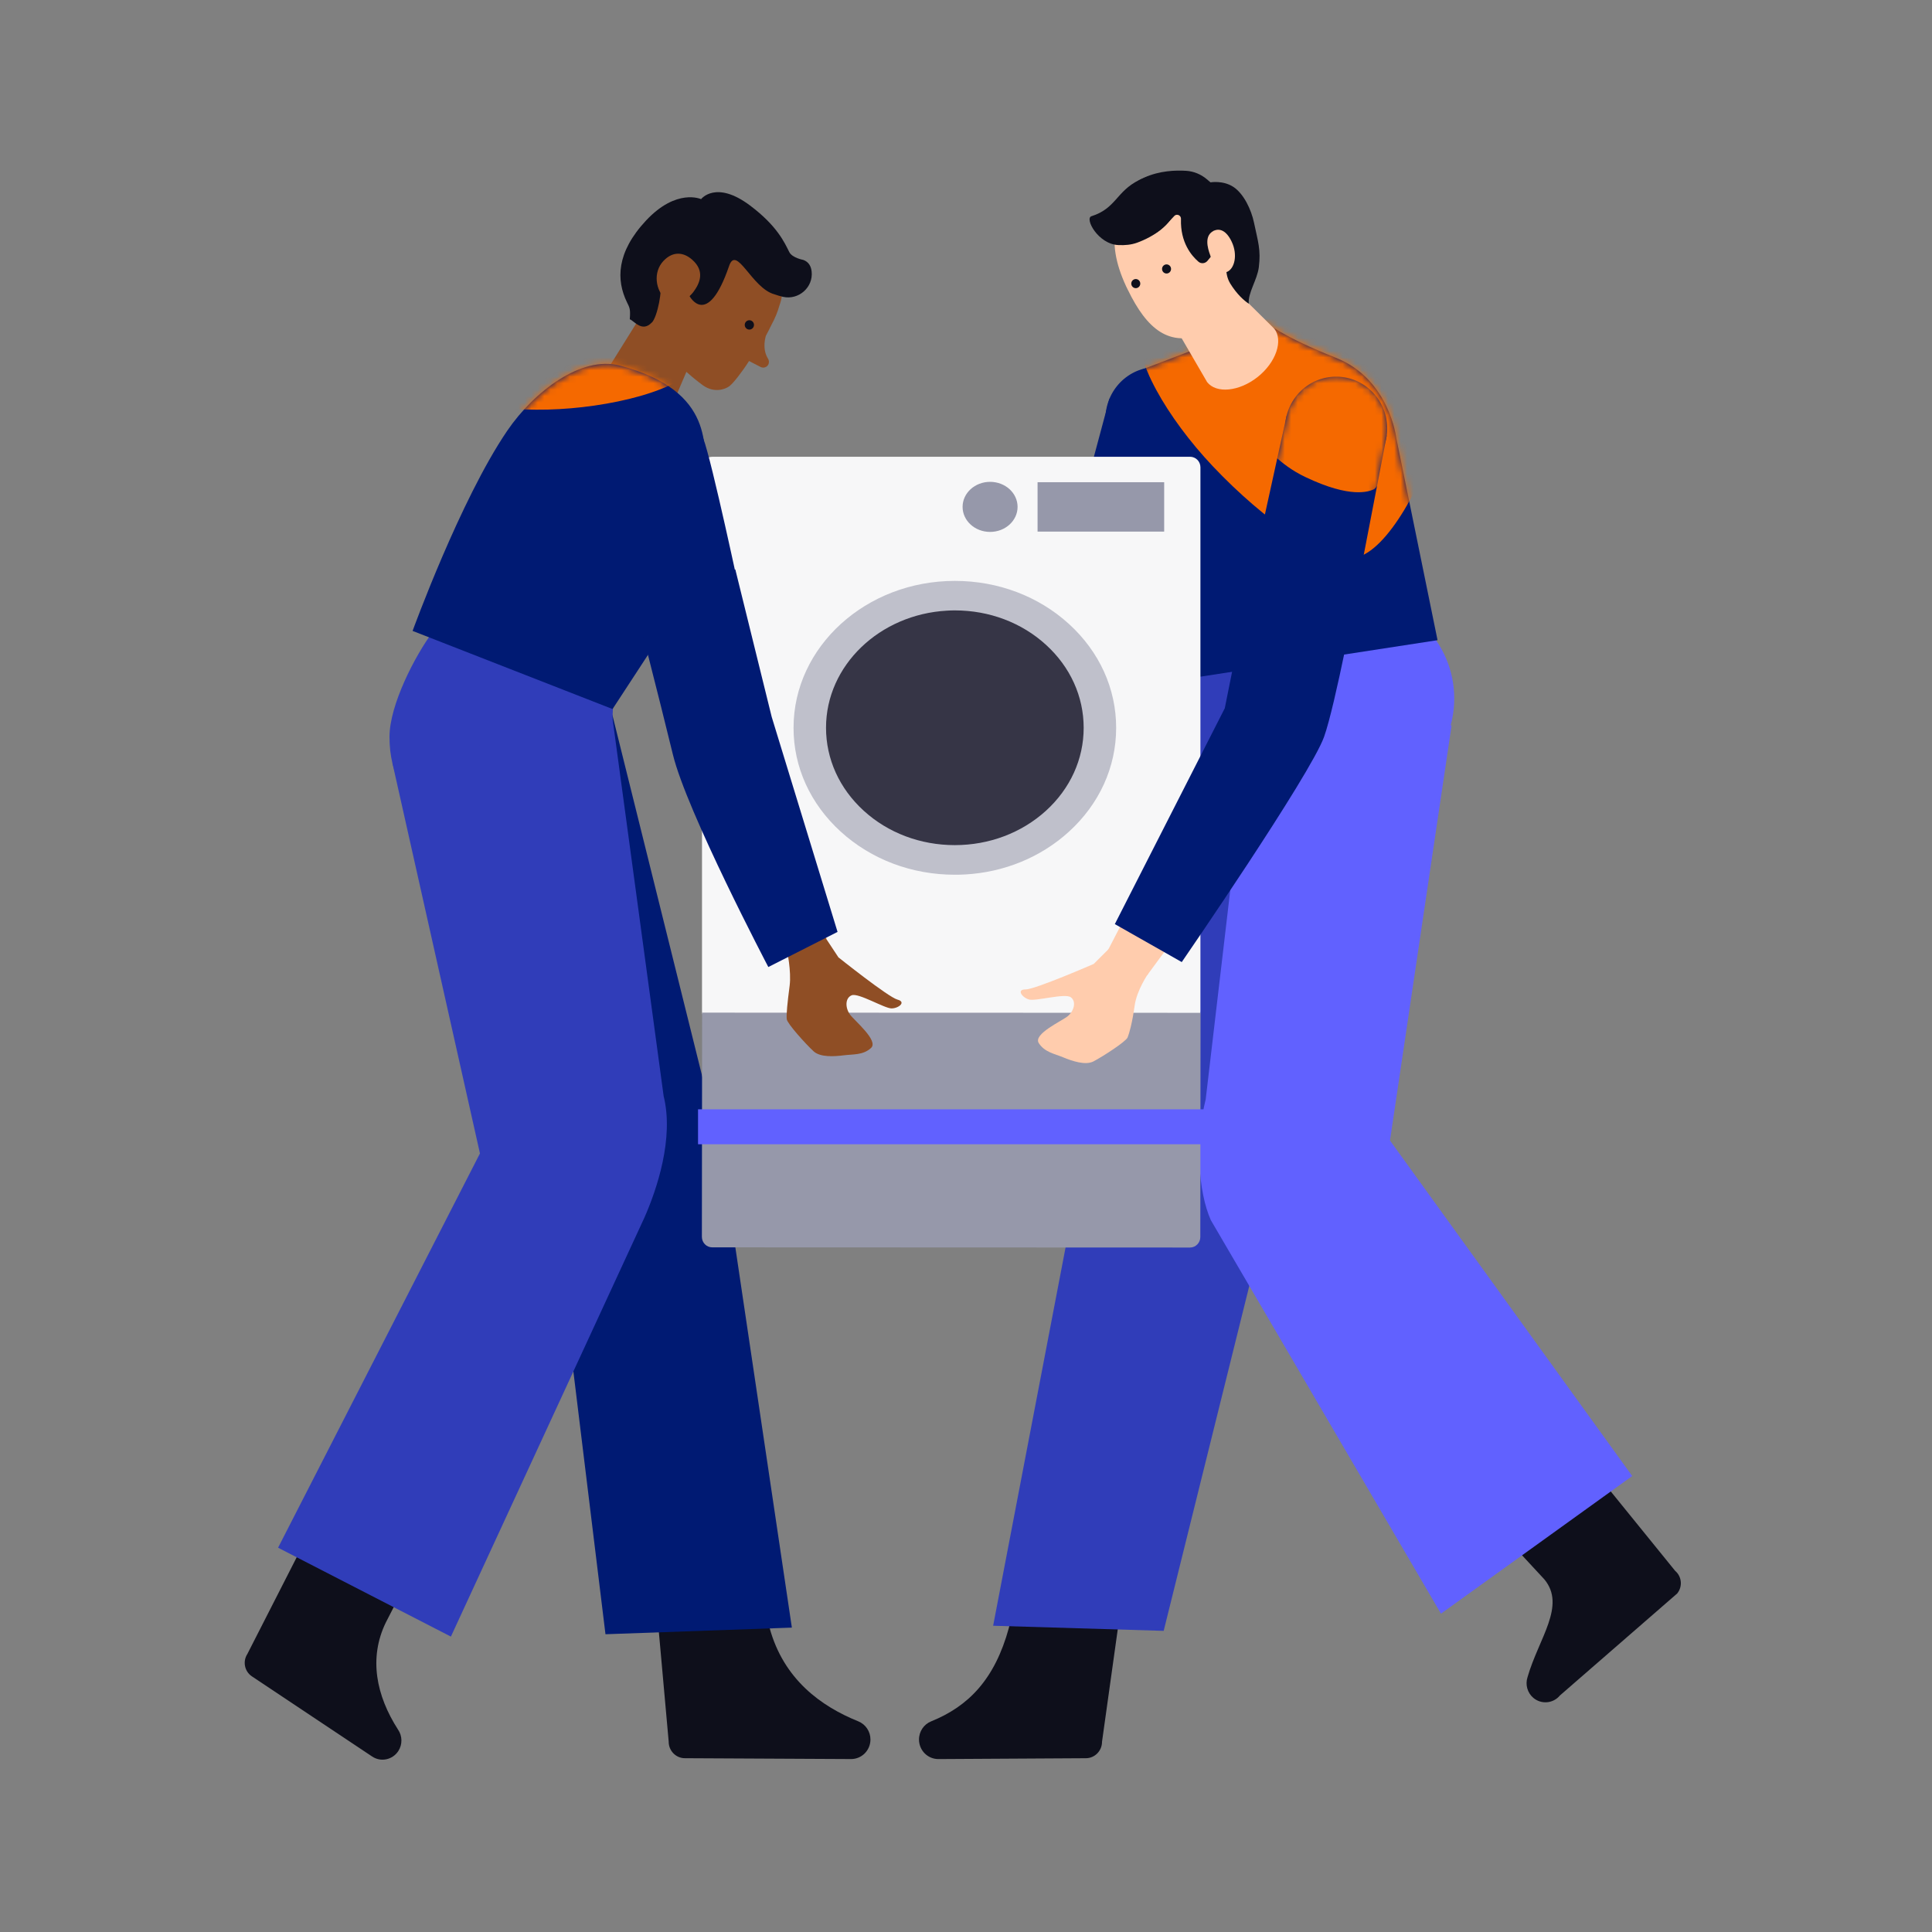 <svg width="300" height="300" viewBox="0 0 300 300" fill="none" xmlns="http://www.w3.org/2000/svg">
<rect x="0" y="0" width="300" height="300" fill="#808080" stroke="none"/>
<path d="M157.934 246.909L156.666 252.749C154.475 260.778 150.365 264.957 144.595 267.288C143.448 267.75 142.693 268.873 142.702 270.128C142.712 271.807 144.063 273.156 145.723 273.147L168.616 273.015C170.005 273.015 171.133 271.854 171.123 270.448L174.47 246.531L157.924 246.918L157.934 246.909Z" fill="#0E0F1B"/>
<path d="M184.928 107.64L168.895 175.769L154.214 252.445L180.696 253.238L199.339 178.108L222.316 106.564L184.928 107.64Z" fill="#303DB9"/>
<path d="M197.596 123.069C204.685 123.069 210.431 117.253 210.431 110.078C210.431 102.903 204.685 97.086 197.596 97.086C190.507 97.086 184.76 102.903 184.76 110.078C184.76 117.253 190.507 123.069 197.596 123.069Z" fill="#303DB9"/>
<path d="M249.265 230.539L260.115 243.918C261.159 244.804 261.299 246.371 260.432 247.437L242.227 263.268C241.193 264.523 239.347 264.693 238.098 263.646C237.175 262.863 236.812 261.589 237.194 260.428C238.928 254.39 243.215 249.352 239.804 245.238L234.854 239.898L249.265 230.548V230.539Z" fill="#0E0F1B"/>
<path d="M225.402 112.651L215.838 177.1L253.45 229.198L223.752 250.568L188.014 189.459C186.038 185.006 185.59 177.213 187.222 170.693L194.725 106.811L225.411 112.651H225.402Z" fill="#6161FF"/>
<path d="M210.283 124.181C218.859 124.181 225.812 117.143 225.812 108.462C225.812 99.781 218.859 92.744 210.283 92.744C201.706 92.744 194.753 99.781 194.753 108.462C194.753 117.143 201.706 124.181 210.283 124.181Z" fill="#6161FF"/>
<path d="M180.378 73.015C184.737 72.575 187.919 68.642 187.485 64.229C187.05 59.817 183.164 56.596 178.805 57.036C174.445 57.476 171.263 61.409 171.698 65.822C172.132 70.234 176.018 73.454 180.378 73.015Z" fill="#001A73"/>
<path d="M185.274 68.744L177.323 100.464C176.186 105.794 174.051 107.691 172.364 109.568L151.652 132.174L147.159 125.928L164.133 97.879L172.522 64.451L185.265 68.744H185.274Z" fill="#FFCCAD"/>
<path d="M143.048 127.37C141.864 129.635 140.82 132.135 140.811 132.814C140.811 133.758 142.349 134.295 142.395 134.88C142.442 135.465 138.117 142.032 138.471 142.504C138.825 142.975 139.543 143.324 140.279 142.994C143.039 141.749 148.799 139.286 149.629 138.664C150.934 137.682 152.239 135.814 152.257 134.239C152.267 133.201 150.524 123.615 150.524 123.615C150.524 123.615 143.505 126.493 143.039 127.37H143.048Z" fill="#FFCCAD"/>
<path d="M164.319 91.593L172.28 61.893L187.185 67.346L180.156 96.905L164.319 91.593Z" fill="#001A73"/>
<path d="M176.903 57.553L196.534 50.043C196.534 50.043 199.004 52.213 207.421 55.553C215.792 58.874 216.826 68.073 216.826 68.073L223.221 99.406L184.164 105.416L178.6 62.78L176.903 57.553Z" fill="#001A73"/>
<mask id="mask0_22922_4274" style="mask-type:luminance" maskUnits="userSpaceOnUse" x="176" y="50" width="48" height="55">
<path d="M176.904 57.553L196.535 50.043C196.535 50.043 199.005 52.213 207.422 55.553C215.793 58.874 216.827 68.073 216.827 68.073L223.222 99.406L185.265 104.972L178.6 62.78L176.904 57.553Z" fill="white"/>
</mask>
<g mask="url(#mask0_22922_4274)">
<path d="M188.285 72.358C196.46 81.01 205.967 87.52 210.488 86.595C215.475 85.567 221.115 74.906 223.92 65.867C226.698 56.904 228.003 44.696 224.591 41.091C221.599 37.931 209.64 37.61 198.333 39.931C188.527 41.941 178.413 46.771 177.099 50.998C175.729 55.432 181.266 64.924 188.285 72.358Z" fill="#F56900"/>
</g>
<path d="M197.876 51.048C199.283 52.869 198.155 56.266 195.275 58.549C192.395 60.823 188.843 61.143 187.436 59.322C187.436 59.322 187.296 54.228 190.176 51.944C193.057 49.661 197.876 51.048 197.876 51.048Z" fill="#FFCCAD"/>
<path d="M182.077 50.103L187.436 59.321L197.876 51.047L192.638 45.867L190.867 43.084L182.077 50.103Z" fill="#FFCCAD"/>
<path d="M175.142 45.035C175.048 44.846 174.946 44.648 174.862 44.459C171.534 37.298 172.709 31.741 179.29 28.533C179.346 28.505 177.043 29.609 177.09 29.58C177.36 29.439 177.649 29.326 177.938 29.222C183.456 27.014 188.769 28.712 191.724 34.817C191.818 35.005 188.919 36.817 189.012 37.005C193.943 47.62 187.986 51.403 187.931 51.431C187.66 51.573 187.371 51.686 187.082 51.79C181.564 53.998 178.106 51.129 175.142 45.025V45.035Z" fill="#FFCCAD"/>
<path d="M181.534 42.349C181.854 42.13 181.937 41.69 181.721 41.366C181.504 41.043 181.069 40.958 180.75 41.177C180.43 41.397 180.346 41.837 180.563 42.16C180.78 42.484 181.214 42.568 181.534 42.349Z" fill="#0E0F1B"/>
<path d="M176.755 44.624C177.075 44.405 177.159 43.965 176.942 43.642C176.725 43.318 176.291 43.233 175.971 43.453C175.651 43.672 175.568 44.112 175.784 44.435C176.001 44.759 176.436 44.843 176.755 44.624Z" fill="#0E0F1B"/>
<path d="M174.209 32.78C174.209 32.78 173.715 31.704 175.15 30.496C176.586 29.289 177.313 30.855 177.313 30.855L174.209 32.78Z" fill="#0E0F1B"/>
<path d="M190.987 43.94C190.251 42.733 190.195 40.733 190.931 39.534C191.295 38.949 190.903 38.902 190.447 37.864C189.57 35.892 188.461 35.845 188.461 35.845C188.461 35.845 187.287 37.883 188.135 39.723L187.492 40.506C187.138 40.931 186.513 40.997 186.094 40.638C185.022 39.714 183.269 37.657 183.381 34.034C183.437 33.496 182.831 33.147 182.402 33.477C181.2 34.732 180.128 36.091 178.245 36.77L173.845 33.902C173.845 33.902 173.1 29.637 177.742 27.552C180.063 26.505 182.533 26.42 184.192 26.524C185.367 26.599 186.485 27.061 187.389 27.826L187.967 28.316C187.967 28.316 189.906 27.967 191.519 29.024C193.131 30.081 194.296 32.553 194.716 34.553C195.35 37.562 195.806 38.789 195.471 41.487C195.219 43.469 193.765 45.459 193.905 47.157C193.206 46.695 192.069 45.724 190.987 43.959V43.94Z" fill="#0E0F1B"/>
<path d="M187.939 39.714C188.489 41.176 189.682 42.629 190.586 42.195C191.723 41.648 192.199 39.563 191.276 37.572C190.437 35.779 189.374 35.411 188.48 35.836C186.988 36.543 187.463 38.421 187.948 39.704L187.939 39.714Z" fill="#FFCCAD"/>
<path d="M169.464 33.58C173.304 32.372 173.314 29.74 176.847 27.976C176.856 27.976 176.874 27.957 176.884 27.957C176.912 27.947 176.93 27.938 176.958 27.919C176.977 27.91 176.996 27.9 177.014 27.891C177.08 27.862 177.154 27.834 177.219 27.796C177.238 27.796 177.247 27.787 177.266 27.777C177.546 27.655 177.816 27.551 178.086 27.457C181.218 26.353 182.663 27.494 182.812 27.759C183.446 28.9 182.449 32.608 182.449 32.608C181.889 34.929 179.084 36.778 176.548 37.693C175.681 38.005 174.703 38.109 173.64 38.052C170.508 37.91 168.383 33.91 169.483 33.571L169.464 33.58Z" fill="#0E0F1B"/>
<path d="M118.226 246.907L119.493 252.747C121.684 260.776 127.491 264.955 133.27 267.286C134.417 267.748 135.172 268.871 135.163 270.126C135.153 271.805 133.802 273.154 132.143 273.145L106.341 273.013C104.952 273.013 103.824 271.852 103.834 270.446L101.69 246.529L118.235 246.916L118.226 246.907Z" fill="#0E0F1B"/>
<path d="M67.545 105.373L86.067 188.673L94.018 253.763L122.96 252.735L112.017 179.106L95.08 110.977L67.545 105.373Z" fill="#001A73"/>
<path d="M184.789 70.924H110.619C109.729 70.924 109.007 71.655 109.007 72.556V157.063C109.007 157.965 109.729 158.696 110.619 158.696H184.789C185.68 158.696 186.402 157.965 186.402 157.063V72.556C186.402 71.655 185.68 70.924 184.789 70.924Z" fill="#F7F7F8"/>
<path d="M110.601 193.689L184.771 193.717C185.665 193.717 186.383 192.991 186.383 192.085L186.42 157.27L109.025 157.242L108.988 192.057C108.988 192.962 109.706 193.689 110.601 193.689Z" fill="#9698AA"/>
<path d="M149.797 135.79C149.284 135.818 148.772 135.828 148.259 135.828C141.566 135.828 135.284 133.45 130.548 129.139C125.822 124.827 123.212 119.1 123.222 113.005C123.222 100.428 134.473 90.192 148.277 90.201C154.97 90.201 161.253 92.579 165.988 96.89C170.714 101.202 173.324 106.929 173.315 113.024C173.315 119.119 170.705 124.846 165.969 129.157C161.598 133.129 155.912 135.46 149.797 135.79Z" fill="#BFC0CB"/>
<path d="M180.772 74.877H161.113V82.547H180.772V74.877Z" fill="#9698AA"/>
<path d="M153.74 82.595C156.098 82.595 158.009 80.854 158.009 78.707C158.009 76.561 156.098 74.82 153.74 74.82C151.382 74.82 149.471 76.561 149.471 78.707C149.471 80.854 151.382 82.595 153.74 82.595Z" fill="#9698AA"/>
<path d="M147.056 94.821C136.589 95.397 128.265 103.331 128.265 113.002C128.265 117.87 130.343 122.446 134.118 125.89C137.894 129.333 142.918 131.23 148.259 131.23C153.6 131.23 158.624 129.333 162.409 125.899C166.193 122.455 168.272 117.88 168.272 113.011C168.272 108.143 166.193 103.567 162.418 100.123C158.643 96.68 153.619 94.783 148.278 94.783C147.867 94.783 147.467 94.793 147.056 94.821Z" fill="#363546"/>
<path d="M187.427 172.254H108.392V177.679H187.427V172.254Z" fill="#6161FF"/>
<path d="M100.813 46.99L94.437 57.199C94.437 57.199 97.308 63.029 98.669 64.397C100.43 66.162 101.651 66.407 103.18 65.699L108.922 52.274L100.813 46.99Z" fill="#8F4E25"/>
<path d="M119.344 56.501C119.446 56.228 119.409 55.926 119.25 55.681C118.905 55.133 118.411 53.944 118.924 52.142C119.232 51.576 119.511 51.02 119.772 50.482C120.341 49.444 120.76 48.416 121.04 47.406C121.068 47.312 121.105 47.227 121.133 47.133C121.282 46.67 121.431 46.142 121.431 45.415C122.047 39.84 118.766 34.943 114.776 32.499C109.64 29.367 102.351 31.575 98.986 37.802C97.168 41.16 97.532 45.406 99.256 48.991C99.61 49.765 100.841 52.256 103.18 54.567C105.865 57.209 107.776 58.766 107.776 58.766C108.121 59.049 108.81 59.587 109.137 59.822C110.917 61.096 112.66 60.436 113.285 59.945C113.891 59.464 115.186 57.822 116.314 56.058L118.104 56.983C118.588 57.228 119.176 57.001 119.362 56.482L119.344 56.501Z" fill="#8F4E25"/>
<path d="M116.361 51.178C116.757 51.178 117.079 50.852 117.079 50.451C117.079 50.05 116.757 49.725 116.361 49.725C115.964 49.725 115.643 50.05 115.643 50.451C115.643 50.852 115.964 51.178 116.361 51.178Z" fill="#0E0F1B"/>
<path d="M101.232 50.075C102.089 49.169 102.928 44.895 102.472 43.725C102.164 42.932 102.052 41.904 102.798 40.923C104.149 39.14 105.893 39.357 107.002 40.234C108.913 41.753 108.344 44.301 107.058 45.952C107.058 45.952 109.826 51.188 113.21 41.31C114.366 37.923 116.733 44.754 120.247 45.697C120.695 45.857 121.142 45.989 121.59 46.093C124.013 46.631 126.325 44.612 126.027 42.121C125.933 41.338 125.57 40.659 124.731 40.357C124.731 40.357 123.025 40.055 122.559 39.14C121.823 37.677 120.713 35.111 116.482 31.922C111.15 27.912 108.866 30.922 108.866 30.922C108.866 30.922 105.063 29.167 100.309 34.252C95.676 39.215 95.695 43.508 97.345 46.914C97.783 47.81 97.913 47.98 97.792 49.575C98.491 49.829 99.703 51.669 101.213 50.075H101.232Z" fill="#0E0F1B"/>
<path d="M107.71 45.281C106.694 46.668 104.709 47.63 103.413 46.507C101.782 45.101 101.363 42.28 103.022 40.516C104.523 38.931 106.163 39.186 107.44 40.29C109.565 42.12 108.605 44.054 107.71 45.281Z" fill="#8F4E25"/>
<path d="M95.211 106.356L67.2 98.119C64.46 101.78 60.48 109.46 60.48 114.413C60.48 126.49 70.761 129.82 82.692 129.82C88.08 129.82 91.958 131.018 94.204 119.432C95.388 113.337 95.211 106.346 95.211 106.346V106.356Z" fill="#303DB9"/>
<path d="M46.647 240.682L38.407 256.834C37.661 257.985 37.969 259.532 39.106 260.297L57.786 272.75C59.137 273.656 60.955 273.269 61.85 271.901C62.512 270.882 62.493 269.552 61.794 268.552C58.41 263.278 57.245 257.476 59.892 251.975L61.524 248.796L46.638 240.682H46.647Z" fill="#0E0F1B"/>
<path d="M60.936 118.496L74.527 179.105L43.179 240.327L70.015 254.13L100.039 189.125C102.016 184.672 104.672 176.727 103.05 170.199L95.09 111.42L60.946 118.487L60.936 118.496Z" fill="#303DB9"/>
<path d="M96.189 56.756C111.411 60.728 109.034 69.936 109.761 73.54C110.33 76.333 104.402 95.901 104.402 95.901L95.118 110.1L64.068 97.967C64.068 97.967 71.469 77.597 78.749 66.908C82.944 60.747 90.28 55.218 96.189 56.756Z" fill="#001A73"/>
<mask id="mask1_22922_4274" style="mask-type:luminance" maskUnits="userSpaceOnUse" x="64" y="56" width="46" height="55">
<path d="M96.19 56.762C111.411 60.734 109.035 69.942 109.762 73.546C110.33 76.339 104.402 95.907 104.402 95.907L95.118 110.106L64.068 97.973C64.068 97.973 71.469 77.603 78.749 66.914C82.944 60.753 90.28 55.224 96.19 56.762Z" fill="white"/>
</mask>
<g mask="url(#mask1_22922_4274)">
<path d="M67.498 31.549C62.036 42.173 59.016 53.382 61.346 57.41C63.91 61.863 75.701 63.826 85.06 63.599C94.335 63.373 106.173 60.684 108.447 56.259C110.442 52.372 106.881 40.814 101.065 30.729C96.022 21.983 88.248 13.85 83.876 13.944C79.29 14.067 72.196 22.426 67.498 31.549Z" fill="#F56900"/>
</g>
<path d="M108.41 70.89C111.318 84.486 113.844 98.789 116.174 112.535L115.82 111.45C120.164 122.678 124.591 134.377 128.367 145.784L122.28 148.539C116.407 138.094 110.721 126.942 105.352 116.187C101.325 102.402 97.541 88.071 94.213 74.145L108.4 70.881L108.41 70.89Z" fill="#F2AE7E"/>
<path d="M130.147 148.622C130.147 148.622 137.94 154.849 139.356 155.217C140.773 155.585 139.533 156.585 138.434 156.585C137.334 156.585 133.297 154.132 132.253 154.547C131.21 154.962 131.237 156.491 131.974 157.519C132.654 158.472 136.485 161.595 135.255 162.727C134.025 163.859 132.505 163.68 131.014 163.869C129.522 164.057 127.36 164.199 126.325 163.236C125.085 162.095 122.252 158.944 122.168 158.264C122.084 157.585 122.261 155.745 122.615 153.056C122.904 150.792 122.196 147.546 122.196 147.546L128.124 145.527L130.156 148.603L130.147 148.622Z" fill="#8F4E25"/>
<path d="M114.991 92.562C114.991 92.562 110.526 71.551 109.221 68.136C109.1 67.758 108.941 67.4 108.773 67.041C108.773 67.023 108.755 67.013 108.755 66.994C108.214 65.9 107.431 64.9 106.396 64.107C102.761 61.296 97.56 61.984 94.782 65.664C92.694 68.419 92.88 71.9 93.635 75.099L99.275 97.176L115 92.553L114.991 92.562Z" fill="#001A73"/>
<path d="M98.324 92.739C98.324 92.739 102.341 108.306 104.485 117.156C106.629 126.006 119.306 150.159 119.306 150.159L130.054 144.706L119.828 111.316L114.179 88.418L98.324 92.739Z" fill="#001A73"/>
<path d="M169.838 149.676C169.838 149.676 160.722 153.648 159.249 153.639C157.776 153.63 158.736 154.913 159.789 155.205C160.843 155.498 165.373 154.186 166.277 154.856C167.181 155.526 166.762 156.998 165.792 157.8C164.888 158.545 160.395 160.555 161.299 161.97C162.204 163.385 163.714 163.612 165.103 164.187C166.491 164.763 168.551 165.461 169.801 164.81C171.292 164.027 174.834 161.734 175.095 161.092C175.356 160.451 175.813 158.847 176.186 156.167C176.521 153.705 178.33 151.129 178.33 151.129L172.28 147.242L169.838 149.676Z" fill="#FFCCAD"/>
<path d="M214.114 69.705L205.93 109.879C205.268 113.888 203.954 116.558 201.306 119.898L178.143 151.42L171.832 147.948L191.258 110.501L201.045 66.535L214.105 69.705H214.114Z" fill="#FFCCAD"/>
<path d="M193.896 91.34L199.787 64.555L215.335 67.621L210.665 91.84L193.896 91.34Z" fill="#001A73"/>
<path d="M214.206 70.761C216.522 66.998 215.385 62.046 211.667 59.701C207.948 57.357 203.056 58.507 200.74 62.271C198.423 66.035 199.56 70.987 203.279 73.331C206.997 75.676 211.889 74.525 214.206 70.761Z" fill="#001A73"/>
<mask id="mask2_22922_4274" style="mask-type:luminance" maskUnits="userSpaceOnUse" x="194" y="58" width="22" height="34">
<path d="M212.156 59.91C208.614 57.306 203.646 58.099 201.073 61.684C200.458 62.533 200.048 63.477 199.806 64.439L194.008 90.564L210.693 91.743L215.195 68.364C215.96 65.278 214.86 61.901 212.166 59.91H212.156Z" fill="white"/>
</mask>
<g mask="url(#mask2_22922_4274)">
<path d="M213.275 76.007C215.419 75.092 220.537 56.308 209.976 53.468C205.79 52.345 201.642 52.298 198.259 59.148C193.784 68.205 194.213 67.412 196.031 68.828C196.534 69.214 198.501 72.083 202.714 74.083C209.78 77.451 212.567 76.309 213.275 76.007Z" fill="#F56900"/>
</g>
<path d="M210.777 91.281C210.777 91.281 207.338 109.566 205.604 114.406C203.479 120.35 183.503 149.39 183.503 149.39L173.11 143.494L190.186 109.972L194.167 90.064L210.777 91.291V91.281Z" fill="#001A73"/>
</svg>
